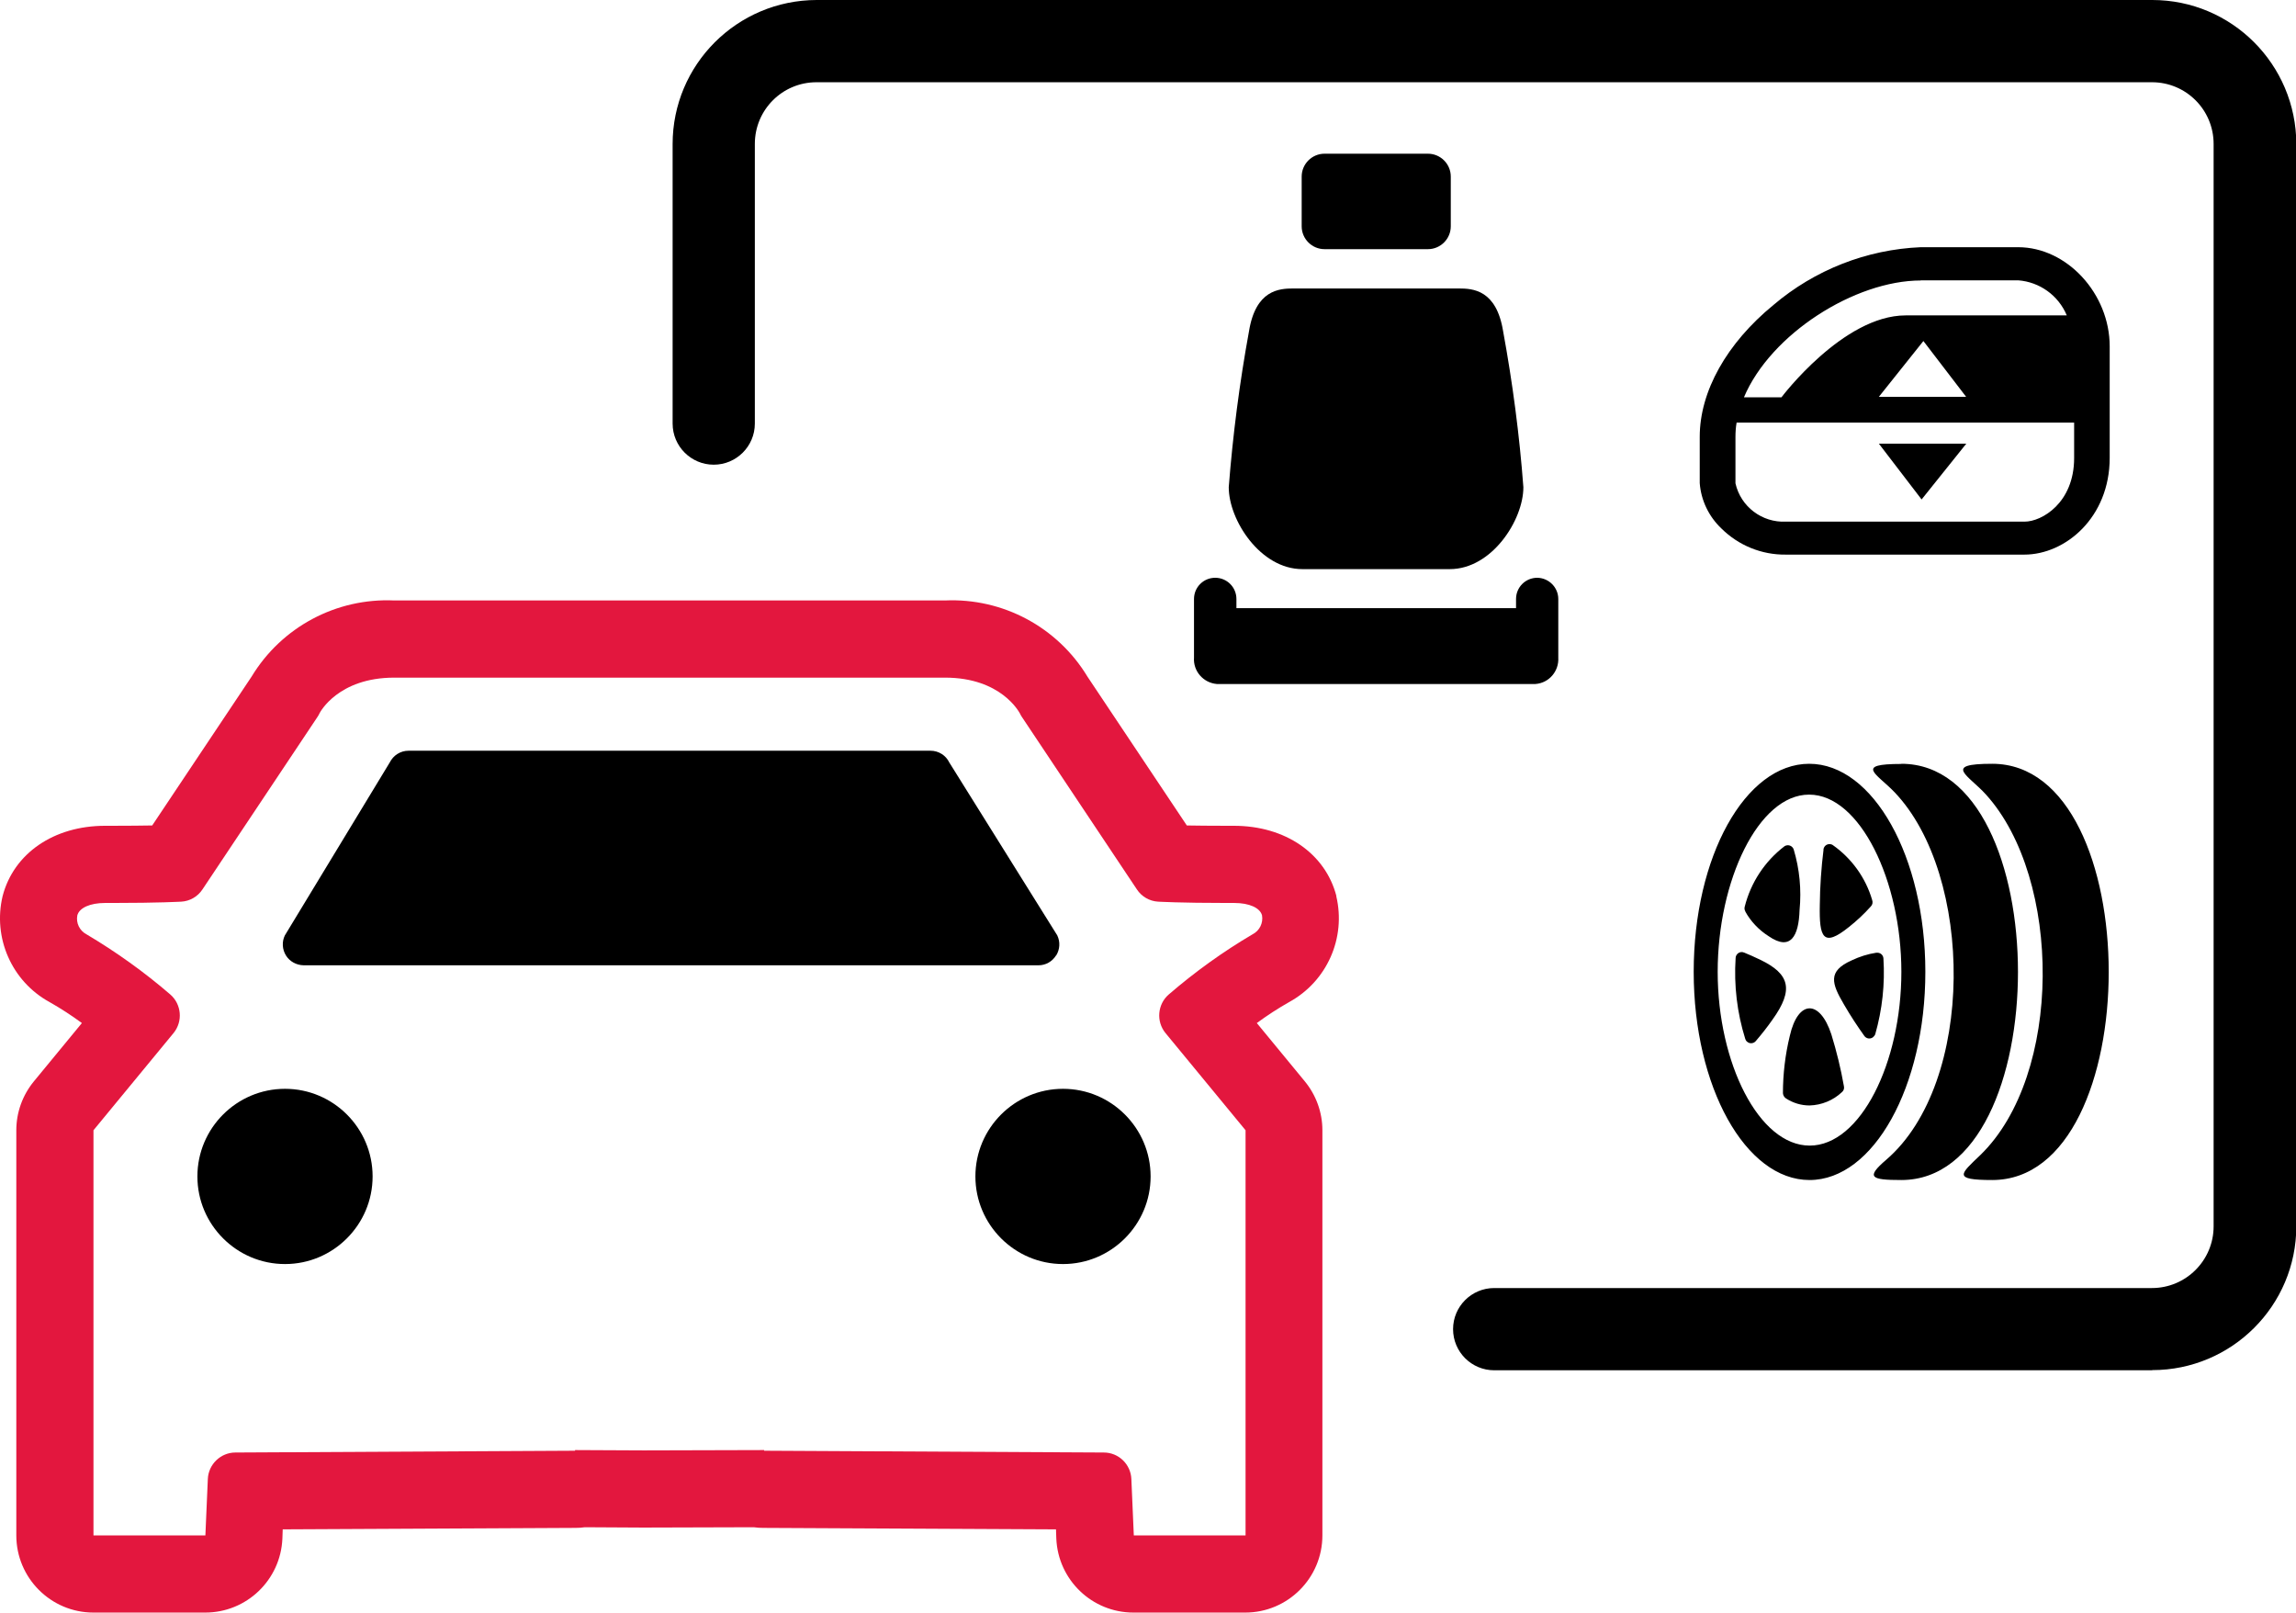 <?xml version="1.0" encoding="UTF-8"?>
<svg id="Layer_1" data-name="Layer 1" xmlns="http://www.w3.org/2000/svg" viewBox="0 0 140.74 98.83">
  <defs>
    <style>
      .cls-1 {
        fill-rule: evenodd;
      }

      .cls-2 {
        fill: #e3173e;
      }
    </style>
  </defs>
  <g id="Groupe_16518" data-name="Groupe 16518">
    <g id="Groupe_16515" data-name="Groupe 16515">
      <path id="Tracé_56418" data-name="Tracé 56418" d="M17.47,66.73c-2.96,0-5.37,2.41-5.37,5.37,0,2.96,2.41,5.37,5.37,5.37,2.96,0,5.37-2.41,5.37-5.37,0-2.96-2.41-5.37-5.37-5.37Z"/>
      <path id="Tracé_56419" data-name="Tracé 56419" d="M65.16,66.73c-2.96,0-5.37,2.41-5.37,5.37,0,2.96,2.41,5.37,5.37,5.37,2.96,0,5.37-2.41,5.37-5.37,0-2.96-2.41-5.37-5.37-5.37Z"/>
      <path id="Tracé_56420" data-name="Tracé 56420" d="M64.74,58.56c.23-.37.26-.83.07-1.23l-6.62-10.6c-.21-.44-.66-.72-1.15-.72H25.04c-.49,0-.93.28-1.15.72l-6.43,10.6c-.19.39-.16.86.07,1.23.23.37.64.59,1.08.6h45.05c.44,0,.84-.23,1.07-.6Z"/>
      <path id="Tracé_56421" data-name="Tracé 56421" class="cls-2" d="M81.92,54.92c-.68-2.62-3.14-4.31-6.28-4.31h-.43c-1.04,0-1.85-.01-2.46-.02l-6.09-9.12c-1.84-3.04-5.19-4.83-8.74-4.67H24.16c-3.55-.16-6.9,1.63-8.74,4.67l-6.09,9.12c-.61.01-1.42.02-2.46.02h-.43c-3.14,0-5.6,1.69-6.28,4.31-.61,2.56.56,5.22,2.87,6.49.69.39,1.35.82,1.99,1.29l-2.94,3.57c-.7.85-1.08,1.91-1.08,3v24.83c0,2.61,2.12,4.73,4.73,4.73h6.85c2.54,0,4.62-2,4.73-4.53l.02-.57,17.93-.09c.2,0,.4-.01.59-.04l3.57.02h.04l6.74-.02c.2.03.4.04.6.04l17.93.09.02.57c.11,2.53,2.19,4.53,4.73,4.53h6.85c2.61,0,4.73-2.12,4.73-4.73v-24.83c0-1.09-.38-2.15-1.08-3l-2.94-3.57c.64-.47,1.3-.9,1.99-1.29,2.31-1.27,3.49-3.92,2.88-6.49ZM76.78,57.26c-1.82,1.07-3.54,2.31-5.14,3.69-.69.6-.78,1.65-.2,2.36l4.91,5.96v24.83h-6.85l-.15-3.46c-.04-.9-.78-1.62-1.69-1.62l-20.82-.11v-.04l-7.38.02-4.21-.02v.04l-20.82.11c-.9,0-1.65.72-1.69,1.62l-.15,3.46h-6.86v-24.83l4.91-5.96c.58-.71.49-1.76-.2-2.36-1.6-1.38-3.32-2.61-5.14-3.69-.42-.22-.65-.69-.56-1.16.12-.46.78-.76,1.7-.76h.43c2.92,0,4.18-.08,4.24-.08.53-.03,1.01-.31,1.3-.75l7.05-10.57c.05-.07.09-.15.13-.23.03-.06,1.14-2.18,4.58-2.18h33.76c3.44,0,4.54,2.12,4.58,2.18.04.08.08.16.13.23l7.05,10.57c.29.44.77.72,1.3.75.05,0,1.32.08,4.24.08h.43c.92,0,1.58.3,1.7.76.08.47-.15.94-.58,1.16h0Z"/>
    </g>
    <g id="Groupe_16516" data-name="Groupe 16516">
      <path id="Tracé_56422" data-name="Tracé 56422" d="M81.19,15.27h6.34c.77,0,1.4-.63,1.4-1.4h0v-3.05c0-.77-.63-1.4-1.4-1.4h-6.34c-.77,0-1.4.63-1.4,1.4h0v3.05c0,.77.63,1.4,1.4,1.4h0Z"/>
      <path id="Tracé_56423" data-name="Tracé 56423" d="M94.23,35.41c-.72,0-1.3.58-1.3,1.3h0v.56h-17.14v-.56c0-.72-.58-1.3-1.3-1.3h0c-.72,0-1.3.58-1.3,1.3h0v3.59c-.06.83.57,1.55,1.4,1.62h19.53c.83-.06,1.45-.78,1.4-1.62v-3.59c0-.71-.58-1.29-1.29-1.3Z"/>
      <path id="Tracé_56424" data-name="Tracé 56424" d="M79.85,34.88h9.02c2.58,0,4.51-3.01,4.51-5.02-.24-3.2-.66-6.39-1.24-9.55-.41-2.55-1.85-2.63-2.72-2.63h-10.14c-.86,0-2.31.08-2.72,2.63-.58,3.16-.99,6.35-1.24,9.55,0,2.02,1.94,5.02,4.51,5.02Z"/>
    </g>
    <path id="Tracé_56425" data-name="Tracé 56425" d="M131.91,83.98h-40.32c-1.39,0-2.52-1.13-2.52-2.52s1.13-2.52,2.52-2.52h40.32c2.09,0,3.78-1.7,3.78-3.78V8.82c0-2.09-1.69-3.78-3.78-3.78H50.05c-2.09,0-3.78,1.69-3.78,3.78v17.14c0,1.39-1.13,2.52-2.52,2.52s-2.52-1.13-2.52-2.52V8.83c0-4.87,3.95-8.82,8.83-8.83h81.87c4.87,0,8.82,3.95,8.83,8.83v66.32c0,4.87-3.96,8.82-8.83,8.82Z"/>
    <path id="Tracé_56426" data-name="Tracé 56426" class="cls-1" d="M110.9,46.81c3.92,0,7.12,5.71,7.12,12.75s-3.18,12.76-7.1,12.76-7.1-5.71-7.1-12.76,3.16-12.75,7.08-12.75h0ZM122.12,46.81c9.52,0,9.52,25.51,0,25.51-2.46,0-1.94-.37-.74-1.52,5.08-4.91,5.02-16.94.36-22.1-1.08-1.2-2.7-1.89.38-1.89h0ZM116.55,46.81c9.53,0,9.53,25.51,0,25.51-1.88,0-2.19-.16-.93-1.24,5.48-4.71,5.38-17.45.5-22.54-1.1-1.14-2.46-1.72.43-1.72h0ZM109.29,67.01c0-1.19.14-2.37.42-3.52.5-2.22,1.84-2.26,2.55-.09.32,1.04.58,2.1.77,3.18.03.13-.02.27-.12.35-.54.51-1.25.8-1.99.82-.51,0-1.01-.15-1.44-.43-.11-.07-.18-.19-.19-.32h0ZM106.91,58.38c.3.12.59.25,1.01.45,1.77.86,2.06,1.81.73,3.66-.32.46-.67.9-1.03,1.32-.14.16-.39.17-.54.02-.05-.04-.08-.1-.1-.16-.5-1.6-.7-3.28-.59-4.96.01-.21.19-.37.39-.36.04,0,.08.01.12.03h0ZM113.03,61.56c.43.74.83,1.34,1.25,1.93.12.17.36.21.53.08.06-.05.11-.11.14-.19.43-1.51.6-3.08.5-4.64-.01-.21-.19-.36-.39-.35-.02,0-.03,0-.05,0-.52.08-1.03.24-1.51.47-1.48.66-1.23,1.41-.47,2.7h0ZM111.78,52.06c-.14,1.13-.22,2.27-.23,3.41-.04,1.97.19,2.63,1.79,1.34.48-.38.93-.8,1.34-1.26.1-.1.13-.25.08-.39-.4-1.37-1.26-2.56-2.43-3.38-.18-.1-.41-.04-.51.14-.02.04-.04.09-.05.14ZM106.98,55.86c.34.62.84,1.14,1.44,1.52,1.34.92,1.84,0,1.89-1.61.12-1.25,0-2.51-.36-3.71-.07-.2-.28-.3-.47-.24-.03.01-.06.02-.09.04-1.21.92-2.07,2.23-2.44,3.7-.03.1-.02.21.04.3h0ZM110.9,48.7c3.11,0,5.65,5.28,5.65,10.86s-2.51,10.65-5.62,10.65-5.64-5.06-5.64-10.65,2.5-10.86,5.6-10.86h0Z"/>
    <g id="Groupe_16517" data-name="Groupe 16517">
      <path id="Tracé_56427" data-name="Tracé 56427" d="M123.71,15.15h-5.97c-3.32.14-6.5,1.39-9.03,3.54-2.87,2.35-4.52,5.3-4.52,8.08v2.84c.08,1.06.56,2.05,1.33,2.78,1.05,1.04,2.47,1.62,3.95,1.6h14.62c2.51,0,5.23-2.27,5.23-5.93v-6.83c0-3.24-2.63-6.08-5.61-6.08ZM117.74,17.18h5.97c1.32.1,2.47.93,2.98,2.15h-9.88c-3.83,0-7.61,5.02-7.61,5.02h-2.3c1.64-3.89,6.81-7.16,10.84-7.16h0ZM120.53,24.32h-5.36l2.73-3.42,2.62,3.42ZM124.1,31.97h-14.63c-1.46.07-2.77-.92-3.09-2.35v-2.84c0-.3.02-.59.07-.88h20.69v2.17c0,2.75-1.98,3.9-3.04,3.9h0Z"/>
      <path id="Tracé_56428" data-name="Tracé 56428" d="M117.79,30.61l2.74-3.42h-5.36l2.62,3.42Z"/>
    </g>
  </g>
</svg>